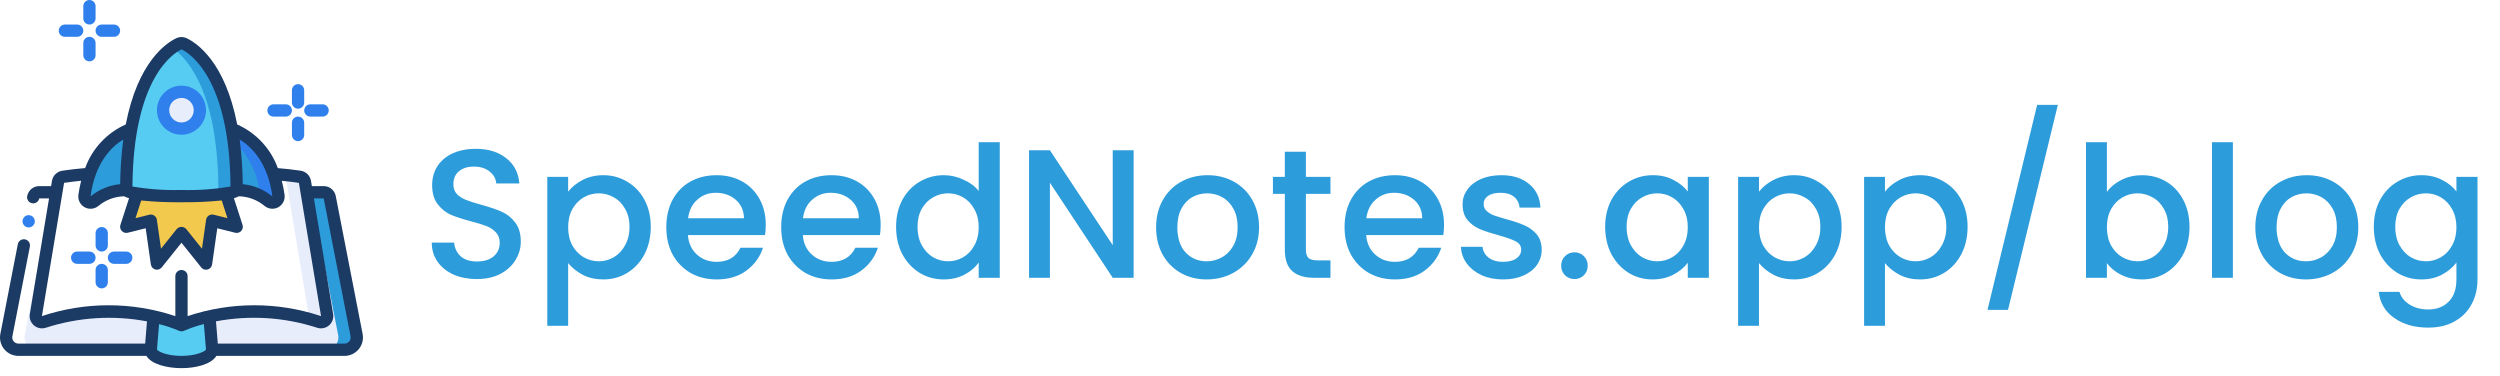 <svg width="279" height="42" viewBox="0 0 279 42" fill="none" xmlns="http://www.w3.org/2000/svg">
<path d="M17.137 35.306L16.829 39.032H2.059C1.649 39.033 1.26 38.851 0.999 38.535C0.738 38.22 0.632 37.804 0.71 37.402L3.709 22.008C3.771 21.687 4.052 21.454 4.38 21.454H6.284L4.003 35.163C3.966 35.398 4.053 35.635 4.233 35.791C4.412 35.947 4.659 35.999 4.887 35.93C8.842 34.638 13.071 34.422 17.137 35.306Z" fill="#E8EDFC"/>
<path d="M38.447 39.032H23.676L23.368 35.306C27.434 34.422 31.663 34.638 35.619 35.93C35.846 35.999 36.093 35.947 36.273 35.791C36.452 35.635 36.539 35.398 36.502 35.163L34.222 21.454H36.125C36.453 21.454 36.734 21.687 36.796 22.008L39.796 37.402C39.873 37.804 39.767 38.22 39.506 38.535C39.245 38.851 38.856 39.033 38.447 39.032Z" fill="#E8EDFC"/>
<path d="M39.796 37.402L36.796 22.008C36.734 21.687 36.453 21.454 36.125 21.454H34.222L34.227 21.481C34.486 21.541 34.688 21.747 34.742 22.008L37.741 37.402C37.819 37.804 37.713 38.22 37.452 38.535C37.191 38.851 36.802 39.033 36.392 39.032H38.447C38.856 39.033 39.245 38.851 39.506 38.535C39.767 38.22 39.873 37.804 39.796 37.402Z" fill="#2D9CDB"/>
<path d="M35.619 35.93C31.663 34.638 27.435 34.422 23.369 35.306C22.299 35.527 21.255 35.857 20.253 36.293C19.251 35.857 18.207 35.527 17.137 35.306C13.071 34.422 8.842 34.638 4.887 35.93C4.659 35.999 4.412 35.947 4.233 35.791C4.053 35.635 3.967 35.398 4.003 35.163L6.284 21.454L6.475 20.297C6.525 20.003 6.756 19.774 7.051 19.728C8.002 19.584 8.995 19.468 9.995 19.399L30.511 19.406C31.511 19.475 32.503 19.584 33.455 19.728C33.749 19.774 33.981 20.003 34.03 20.297L34.222 21.454L36.502 35.163C36.539 35.398 36.453 35.635 36.273 35.791C36.093 35.947 35.846 35.999 35.619 35.93Z" fill="white"/>
<path d="M36.502 35.163L34.222 21.454L34.03 20.296C33.981 20.003 33.749 19.774 33.455 19.728C32.503 19.584 31.51 19.475 30.51 19.406H28.456C29.456 19.475 30.449 19.584 31.401 19.728C31.695 19.774 31.927 20.003 31.976 20.296L32.167 21.454L34.448 35.163C34.47 35.303 34.446 35.447 34.379 35.574C34.79 35.681 35.201 35.797 35.617 35.93C35.844 36.001 36.092 35.949 36.273 35.792C36.453 35.636 36.539 35.398 36.502 35.163Z" fill="#E8EDFC"/>
<path d="M23.677 39.032C23.677 39.785 22.143 40.401 20.253 40.401C18.363 40.401 16.829 39.785 16.829 39.032L17.137 35.306C18.207 35.527 19.251 35.857 20.253 36.293C21.255 35.857 22.299 35.527 23.369 35.306L23.677 39.032Z" fill="#56CCF2"/>
<path d="M26.415 21.2C26.415 21.351 25.97 21.488 25.217 21.604C23.57 21.811 21.912 21.905 20.252 21.885C18.593 21.905 16.934 21.811 15.288 21.604C14.535 21.488 14.089 21.351 14.089 21.2C14.069 18.92 14.252 16.642 14.637 14.394C15.897 7.354 18.979 5.355 19.951 4.889C20.142 4.8 20.363 4.8 20.554 4.889C21.526 5.355 24.608 7.354 25.867 14.394C26.253 16.642 26.436 18.92 26.415 21.2Z" fill="#56CCF2"/>
<path d="M25.868 14.394C24.608 7.354 21.526 5.355 20.554 4.889C20.363 4.8 20.142 4.8 19.951 4.889C19.698 5.013 19.455 5.159 19.226 5.324C20.544 6.261 22.786 8.647 23.814 14.394C24.199 16.642 24.382 18.92 24.361 21.2C24.361 21.351 23.916 21.488 23.163 21.604C21.857 21.775 20.542 21.865 19.226 21.874C19.56 21.881 19.901 21.885 20.253 21.885C21.912 21.905 23.571 21.811 25.217 21.604C25.971 21.488 26.416 21.351 26.416 21.2C26.437 18.92 26.253 16.642 25.868 14.394Z" fill="#2D9CDB"/>
<path d="M20.253 14.353C21.387 14.353 22.307 13.433 22.307 12.298C22.307 11.164 21.387 10.244 20.253 10.244C19.118 10.244 18.198 11.164 18.198 12.298C18.198 13.433 19.118 14.353 20.253 14.353Z" fill="#E8EDFC"/>
<path d="M26.416 25.309L23.677 24.624L22.992 29.418L20.253 25.994L17.514 29.418L16.829 24.624L14.09 25.309L15.288 21.604C16.935 21.811 18.593 21.905 20.253 21.885C21.912 21.905 23.571 21.811 25.217 21.604L26.416 25.309Z" fill="#F2C94C"/>
<path d="M14.638 14.394C14.252 16.642 14.069 18.92 14.09 21.2C12.796 21.181 11.538 21.625 10.543 22.453C10.325 22.635 10.018 22.663 9.771 22.525C9.523 22.387 9.387 22.111 9.427 21.83C10.18 16.133 13.885 14.64 14.638 14.394Z" fill="#2D9CDB"/>
<path d="M31.079 21.83C31.119 22.111 30.983 22.387 30.735 22.525C30.488 22.663 30.181 22.635 29.963 22.453C28.968 21.625 27.71 21.181 26.416 21.2C26.437 18.92 26.254 16.642 25.868 14.394C26.621 14.64 30.326 16.133 31.079 21.83Z" fill="#2D9CDB"/>
<path d="M25.868 14.394C25.947 14.826 26.017 15.284 26.08 15.753C27.778 17.346 28.826 19.509 29.025 21.828C29.359 22.004 29.673 22.213 29.964 22.453C30.181 22.635 30.488 22.663 30.736 22.525C30.983 22.387 31.12 22.111 31.08 21.83C30.326 16.133 26.621 14.64 25.868 14.394Z" fill="#2F80ED"/>
<path d="M6.284 21.454H4.38C4.052 21.454 3.771 21.687 3.709 22.008L0.71 37.402C0.632 37.804 0.738 38.22 0.999 38.535C1.26 38.851 1.649 39.033 2.059 39.032H4.113C3.703 39.033 3.315 38.851 3.053 38.535C2.792 38.22 2.686 37.804 2.764 37.402L5.763 22.008C5.825 21.687 6.107 21.454 6.434 21.454" fill="white"/>
<path d="M2 27.248L3.046 21.869L4.391 22.13L3.345 27.51L2 27.248Z" fill="white"/>
<path d="M3.202 25.381C2.824 25.383 2.516 25.078 2.514 24.7C2.512 24.322 2.817 24.014 3.195 24.012H3.202C3.58 24.012 3.887 24.319 3.887 24.697C3.887 25.075 3.58 25.381 3.202 25.381Z" fill="#2F80ED"/>
<path d="M40.038 38.963C40.428 38.491 40.586 37.869 40.468 37.268L37.47 21.88C37.346 21.236 36.782 20.769 36.126 20.769H34.803L34.706 20.186C34.608 19.6 34.145 19.142 33.558 19.051C32.718 18.924 31.862 18.832 31.006 18.763C30.221 16.59 28.583 14.83 26.471 13.89C25.123 6.928 21.986 4.817 20.847 4.272C20.471 4.09 20.033 4.09 19.658 4.272C18.519 4.819 15.382 6.928 14.034 13.89C11.925 14.829 10.288 16.586 9.502 18.757C8.68 18.826 7.83 18.918 6.953 19.05C6.364 19.139 5.899 19.597 5.8 20.184L5.703 20.769H4.38C3.723 20.769 3.159 21.236 3.036 21.88C3.001 22.059 3.039 22.244 3.141 22.394C3.243 22.544 3.401 22.648 3.579 22.682C3.622 22.69 3.666 22.695 3.709 22.695C4.037 22.694 4.318 22.46 4.38 22.139H5.475L3.327 35.053C3.251 35.523 3.424 35.998 3.784 36.31C4.144 36.621 4.64 36.724 5.094 36.582C8.745 35.4 12.634 35.153 16.404 35.865L16.2 38.347H2.058C1.852 38.347 1.656 38.255 1.525 38.095C1.396 37.939 1.343 37.733 1.381 37.533L3.333 27.517C3.406 27.146 3.164 26.786 2.793 26.713C2.421 26.641 2.061 26.883 1.989 27.254L0.038 37.27C-0.079 37.873 0.079 38.497 0.471 38.971C0.862 39.444 1.444 39.718 2.058 39.716H16.338C16.905 40.652 18.628 41.086 20.253 41.086C21.86 41.086 23.566 40.662 24.15 39.716H38.447C39.063 39.717 39.647 39.44 40.038 38.963ZM36.125 22.14L39.124 37.533C39.162 37.733 39.11 37.939 38.98 38.095C38.849 38.255 38.654 38.347 38.447 38.347H24.307L24.102 35.861C27.874 35.15 31.765 35.398 35.417 36.584C35.871 36.724 36.366 36.619 36.724 36.307C37.083 35.995 37.254 35.52 37.178 35.05L35.031 22.139L36.125 22.14ZM30.398 21.927C29.459 21.147 28.308 20.669 27.093 20.553C27.078 18.885 26.962 17.219 26.745 15.565C28.014 16.341 29.897 18.109 30.398 21.927ZM25.384 24.346L23.842 23.96C23.654 23.913 23.455 23.948 23.294 24.056C23.134 24.164 23.026 24.335 22.999 24.527L22.538 27.754L20.788 25.566C20.653 25.411 20.458 25.322 20.253 25.322C20.048 25.322 19.853 25.411 19.718 25.566L17.968 27.757L17.507 24.53C17.479 24.339 17.372 24.168 17.211 24.059C17.05 23.951 16.851 23.916 16.663 23.963L15.121 24.349L15.76 22.374C17.253 22.526 18.753 22.591 20.253 22.57C21.753 22.59 23.253 22.524 24.745 22.371L25.384 24.346ZM20.257 5.507C21.161 5.94 25.631 8.705 25.726 20.814C23.919 21.123 22.085 21.253 20.253 21.2C18.42 21.253 16.586 21.123 14.779 20.813C14.874 8.705 19.345 5.94 20.257 5.507ZM13.76 15.565C13.543 17.219 13.427 18.885 13.412 20.553C12.199 20.668 11.048 21.144 10.107 21.919C10.608 18.107 12.492 16.341 13.76 15.565ZM4.678 35.275L7.152 20.406C7.806 20.307 8.438 20.234 9.058 20.172C8.924 20.689 8.821 21.213 8.749 21.741C8.672 22.302 8.947 22.852 9.442 23.127C9.937 23.401 10.55 23.342 10.984 22.979C11.791 22.311 12.799 21.933 13.846 21.905C14.023 21.997 14.21 22.069 14.402 22.12L13.439 25.099C13.362 25.335 13.42 25.595 13.59 25.777C13.759 25.958 14.014 26.034 14.255 25.974L16.258 25.473L16.836 29.513C16.875 29.784 17.07 30.005 17.334 30.077C17.597 30.148 17.878 30.057 18.048 29.843L20.253 27.09L22.457 29.845C22.587 30.008 22.784 30.102 22.992 30.102C23.053 30.102 23.113 30.094 23.172 30.078C23.436 30.006 23.631 29.785 23.67 29.515L24.247 25.475L26.25 25.975C26.491 26.035 26.746 25.96 26.916 25.778C27.085 25.596 27.143 25.337 27.067 25.1L26.103 22.118C26.296 22.067 26.482 21.994 26.659 21.903C27.707 21.931 28.715 22.31 29.522 22.978C29.956 23.341 30.568 23.399 31.063 23.125C31.558 22.851 31.834 22.301 31.757 21.741C31.685 21.214 31.583 20.692 31.449 20.177C32.089 20.239 32.727 20.314 33.356 20.409L35.828 35.278C30.996 33.664 25.77 33.664 20.938 35.278V30.814C20.938 30.436 20.631 30.13 20.253 30.13C19.875 30.13 19.569 30.436 19.569 30.814V35.281C14.737 33.665 9.511 33.663 4.678 35.275ZM20.253 39.716C18.603 39.716 17.657 39.229 17.518 39.012L17.753 36.17C18.506 36.358 19.243 36.605 19.957 36.909C20.049 36.953 20.15 36.977 20.253 36.977C20.355 36.977 20.457 36.954 20.549 36.909C21.262 36.603 21.999 36.354 22.752 36.166L22.988 39.011C22.849 39.229 21.902 39.716 20.253 39.716Z" fill="#1B3A64"/>
<path d="M20.253 15.037C21.765 15.037 22.992 13.811 22.992 12.298C22.992 10.786 21.765 9.559 20.253 9.559C18.74 9.559 17.514 10.786 17.514 12.298C17.514 13.811 18.74 15.037 20.253 15.037ZM20.253 10.929C21.009 10.929 21.622 11.542 21.622 12.298C21.622 13.055 21.009 13.668 20.253 13.668C19.496 13.668 18.883 13.055 18.883 12.298C18.883 11.542 19.496 10.929 20.253 10.929Z" fill="#2F80ED"/>
<path d="M9.982 0C9.603 0 9.297 0.307 9.297 0.685V2.054C9.297 2.432 9.603 2.739 9.982 2.739C10.36 2.739 10.666 2.432 10.666 2.054V0.685C10.666 0.307 10.36 0 9.982 0Z" fill="#2F80ED"/>
<path d="M9.297 6.163C9.297 6.541 9.603 6.848 9.982 6.848C10.36 6.848 10.666 6.541 10.666 6.163V4.793C10.666 4.415 10.36 4.109 9.982 4.109C9.603 4.109 9.297 4.415 9.297 4.793V6.163Z" fill="#2F80ED"/>
<path d="M11.351 4.109H12.72C13.098 4.109 13.405 3.802 13.405 3.424C13.405 3.046 13.098 2.739 12.72 2.739H11.351C10.973 2.739 10.666 3.046 10.666 3.424C10.666 3.802 10.973 4.109 11.351 4.109Z" fill="#2F80ED"/>
<path d="M8.612 2.739H7.242C6.864 2.739 6.558 3.046 6.558 3.424C6.558 3.802 6.864 4.109 7.242 4.109H8.612C8.99 4.109 9.297 3.802 9.297 3.424C9.297 3.046 8.99 2.739 8.612 2.739Z" fill="#2F80ED"/>
<path d="M33.263 9.391C32.885 9.391 32.578 9.698 32.578 10.076V11.445C32.578 11.823 32.885 12.13 33.263 12.13C33.641 12.13 33.948 11.823 33.948 11.445V10.076C33.948 9.698 33.641 9.391 33.263 9.391Z" fill="#2F80ED"/>
<path d="M32.578 15.065C32.578 15.443 32.885 15.75 33.263 15.75C33.641 15.75 33.948 15.443 33.948 15.065V13.695C33.948 13.317 33.641 13.011 33.263 13.011C32.885 13.011 32.578 13.317 32.578 13.695V15.065Z" fill="#2F80ED"/>
<path d="M34.633 13.011H36.002C36.381 13.011 36.687 12.704 36.687 12.326C36.687 11.948 36.381 11.641 36.002 11.641H34.633C34.255 11.641 33.948 11.948 33.948 12.326C33.948 12.704 34.255 13.011 34.633 13.011Z" fill="#2F80ED"/>
<path d="M31.894 11.641H30.525C30.146 11.641 29.84 11.948 29.84 12.326C29.84 12.704 30.146 13.011 30.525 13.011H31.894C32.272 13.011 32.579 12.704 32.579 12.326C32.579 11.948 32.272 11.641 31.894 11.641Z" fill="#2F80ED"/>
<path d="M11.351 28.075C11.729 28.075 12.036 27.769 12.036 27.391V26.021C12.036 25.643 11.729 25.336 11.351 25.336C10.973 25.336 10.666 25.643 10.666 26.021V27.391C10.666 27.769 10.973 28.075 11.351 28.075Z" fill="#2F80ED"/>
<path d="M11.351 29.445C10.973 29.445 10.666 29.752 10.666 30.13V31.499C10.666 31.877 10.973 32.184 11.351 32.184C11.729 32.184 12.036 31.877 12.036 31.499V30.13C12.036 29.752 11.729 29.445 11.351 29.445Z" fill="#2F80ED"/>
<path d="M14.089 28.075H12.72C12.342 28.075 12.035 28.382 12.035 28.76C12.035 29.138 12.342 29.445 12.72 29.445H14.089C14.468 29.445 14.774 29.138 14.774 28.76C14.774 28.382 14.468 28.075 14.089 28.075Z" fill="#2F80ED"/>
<path d="M9.981 28.075H8.612C8.233 28.075 7.927 28.382 7.927 28.76C7.927 29.138 8.233 29.445 8.612 29.445H9.981C10.359 29.445 10.666 29.138 10.666 28.76C10.666 28.382 10.359 28.075 9.981 28.075Z" fill="#2F80ED"/>
<g filter="url(#filter0_d)">
<path d="M53.215 31.143C52.261 31.143 51.402 30.98 50.639 30.652C49.876 30.312 49.276 29.835 48.84 29.221C48.404 28.608 48.186 27.893 48.186 27.075H50.68C50.734 27.688 50.973 28.192 51.395 28.588C51.831 28.983 52.438 29.18 53.215 29.18C54.019 29.18 54.646 28.99 55.096 28.608C55.545 28.213 55.77 27.709 55.77 27.095C55.77 26.618 55.627 26.23 55.341 25.93C55.068 25.63 54.721 25.398 54.298 25.235C53.889 25.071 53.317 24.894 52.581 24.703C51.654 24.458 50.898 24.213 50.312 23.967C49.739 23.708 49.249 23.313 48.84 22.782C48.431 22.25 48.227 21.541 48.227 20.655C48.227 19.838 48.431 19.122 48.84 18.509C49.249 17.896 49.821 17.425 50.557 17.098C51.293 16.771 52.145 16.608 53.113 16.608C54.489 16.608 55.614 16.955 56.486 17.65C57.372 18.332 57.862 19.272 57.958 20.471H55.382C55.341 19.954 55.096 19.511 54.646 19.143C54.196 18.775 53.603 18.591 52.867 18.591C52.2 18.591 51.654 18.761 51.232 19.102C50.809 19.442 50.598 19.933 50.598 20.574C50.598 21.01 50.728 21.371 50.986 21.657C51.259 21.93 51.6 22.148 52.009 22.311C52.418 22.475 52.976 22.652 53.685 22.843C54.626 23.102 55.389 23.361 55.975 23.62C56.575 23.879 57.079 24.281 57.488 24.826C57.91 25.358 58.121 26.073 58.121 26.973C58.121 27.695 57.924 28.376 57.529 29.017C57.147 29.657 56.581 30.175 55.832 30.571C55.096 30.952 54.223 31.143 53.215 31.143ZM63.406 21.392C63.802 20.874 64.34 20.437 65.021 20.083C65.703 19.729 66.473 19.552 67.332 19.552C68.313 19.552 69.206 19.797 70.01 20.288C70.828 20.765 71.468 21.439 71.931 22.311C72.395 23.184 72.626 24.185 72.626 25.317C72.626 26.448 72.395 27.463 71.931 28.363C71.468 29.249 70.828 29.944 70.01 30.448C69.206 30.939 68.313 31.184 67.332 31.184C66.473 31.184 65.71 31.014 65.042 30.673C64.374 30.319 63.829 29.882 63.406 29.364V36.356H61.076V19.735H63.406V21.392ZM70.255 25.317C70.255 24.54 70.091 23.872 69.764 23.313C69.451 22.741 69.028 22.311 68.497 22.025C67.979 21.725 67.42 21.576 66.82 21.576C66.234 21.576 65.676 21.725 65.144 22.025C64.626 22.325 64.204 22.761 63.877 23.334C63.563 23.906 63.406 24.581 63.406 25.358C63.406 26.134 63.563 26.816 63.877 27.402C64.204 27.974 64.626 28.41 65.144 28.71C65.676 29.01 66.234 29.16 66.82 29.16C67.42 29.16 67.979 29.01 68.497 28.71C69.028 28.397 69.451 27.947 69.764 27.361C70.091 26.775 70.255 26.093 70.255 25.317ZM85.46 25.092C85.46 25.514 85.433 25.896 85.378 26.237H76.771C76.839 27.136 77.173 27.858 77.773 28.404C78.373 28.949 79.109 29.221 79.981 29.221C81.235 29.221 82.121 28.697 82.638 27.647H85.153C84.812 28.683 84.192 29.535 83.293 30.203C82.407 30.857 81.303 31.184 79.981 31.184C78.904 31.184 77.936 30.945 77.078 30.468C76.233 29.978 75.565 29.296 75.074 28.424C74.597 27.538 74.359 26.516 74.359 25.358C74.359 24.199 74.591 23.184 75.054 22.311C75.531 21.425 76.192 20.744 77.037 20.267C77.896 19.79 78.877 19.552 79.981 19.552C81.044 19.552 81.991 19.783 82.823 20.247C83.654 20.71 84.301 21.364 84.765 22.209C85.228 23.041 85.46 24.001 85.46 25.092ZM83.027 24.356C83.013 23.497 82.707 22.809 82.107 22.291C81.507 21.773 80.764 21.514 79.879 21.514C79.075 21.514 78.386 21.773 77.814 22.291C77.241 22.795 76.901 23.483 76.792 24.356H83.027ZM98.282 25.092C98.282 25.514 98.254 25.896 98.2 26.237H89.593C89.661 27.136 89.995 27.858 90.595 28.404C91.195 28.949 91.931 29.221 92.803 29.221C94.057 29.221 94.943 28.697 95.46 27.647H97.975C97.634 28.683 97.014 29.535 96.115 30.203C95.229 30.857 94.125 31.184 92.803 31.184C91.726 31.184 90.758 30.945 89.9 30.468C89.055 29.978 88.387 29.296 87.896 28.424C87.419 27.538 87.181 26.516 87.181 25.358C87.181 24.199 87.412 23.184 87.876 22.311C88.353 21.425 89.014 20.744 89.859 20.267C90.718 19.79 91.699 19.552 92.803 19.552C93.866 19.552 94.813 19.783 95.644 20.247C96.476 20.71 97.123 21.364 97.587 22.209C98.05 23.041 98.282 24.001 98.282 25.092ZM95.849 24.356C95.835 23.497 95.529 22.809 94.929 22.291C94.329 21.773 93.587 21.514 92.701 21.514C91.897 21.514 91.208 21.773 90.636 22.291C90.063 22.795 89.723 23.483 89.614 24.356H95.849ZM100.003 25.317C100.003 24.185 100.235 23.184 100.698 22.311C101.175 21.439 101.816 20.765 102.62 20.288C103.437 19.797 104.344 19.552 105.339 19.552C106.075 19.552 106.797 19.715 107.506 20.042C108.228 20.356 108.8 20.778 109.223 21.31V15.872H111.574V31H109.223V29.303C108.841 29.848 108.31 30.298 107.628 30.652C106.961 31.007 106.19 31.184 105.318 31.184C104.337 31.184 103.437 30.939 102.62 30.448C101.816 29.944 101.175 29.249 100.698 28.363C100.235 27.463 100.003 26.448 100.003 25.317ZM109.223 25.358C109.223 24.581 109.059 23.906 108.732 23.334C108.419 22.761 108.003 22.325 107.485 22.025C106.967 21.725 106.409 21.576 105.809 21.576C105.209 21.576 104.65 21.725 104.132 22.025C103.615 22.311 103.192 22.741 102.865 23.313C102.552 23.872 102.395 24.54 102.395 25.317C102.395 26.093 102.552 26.775 102.865 27.361C103.192 27.947 103.615 28.397 104.132 28.71C104.664 29.01 105.223 29.16 105.809 29.16C106.409 29.16 106.967 29.01 107.485 28.71C108.003 28.41 108.419 27.974 108.732 27.402C109.059 26.816 109.223 26.134 109.223 25.358ZM126.513 31H124.182L117.17 20.39V31H114.84V16.771H117.17L124.182 27.361V16.771H126.513V31ZM134.664 31.184C133.601 31.184 132.64 30.945 131.781 30.468C130.923 29.978 130.248 29.296 129.757 28.424C129.267 27.538 129.021 26.516 129.021 25.358C129.021 24.213 129.274 23.197 129.778 22.311C130.282 21.425 130.97 20.744 131.843 20.267C132.715 19.79 133.689 19.552 134.766 19.552C135.843 19.552 136.817 19.79 137.69 20.267C138.562 20.744 139.25 21.425 139.754 22.311C140.259 23.197 140.511 24.213 140.511 25.358C140.511 26.502 140.252 27.518 139.734 28.404C139.216 29.29 138.507 29.978 137.608 30.468C136.722 30.945 135.741 31.184 134.664 31.184ZM134.664 29.16C135.264 29.16 135.822 29.017 136.34 28.731C136.872 28.445 137.301 28.015 137.628 27.443C137.955 26.87 138.119 26.175 138.119 25.358C138.119 24.54 137.962 23.852 137.649 23.293C137.335 22.72 136.92 22.291 136.402 22.005C135.884 21.719 135.325 21.576 134.725 21.576C134.126 21.576 133.567 21.719 133.049 22.005C132.545 22.291 132.143 22.72 131.843 23.293C131.543 23.852 131.393 24.54 131.393 25.358C131.393 26.57 131.7 27.511 132.313 28.179C132.94 28.833 133.723 29.16 134.664 29.16ZM145.738 21.637V27.872C145.738 28.295 145.834 28.601 146.024 28.792C146.229 28.969 146.57 29.058 147.047 29.058H148.478V31H146.638C145.588 31 144.784 30.755 144.225 30.264C143.667 29.773 143.387 28.976 143.387 27.872V21.637H142.058V19.735H143.387V16.935H145.738V19.735H148.478V21.637H145.738ZM161.154 25.092C161.154 25.514 161.127 25.896 161.072 26.237H152.466C152.534 27.136 152.868 27.858 153.467 28.404C154.067 28.949 154.803 29.221 155.675 29.221C156.929 29.221 157.815 28.697 158.333 27.647H160.847C160.507 28.683 159.887 29.535 158.987 30.203C158.101 30.857 156.997 31.184 155.675 31.184C154.599 31.184 153.631 30.945 152.772 30.468C151.927 29.978 151.259 29.296 150.769 28.424C150.292 27.538 150.053 26.516 150.053 25.358C150.053 24.199 150.285 23.184 150.748 22.311C151.225 21.425 151.886 20.744 152.731 20.267C153.59 19.79 154.571 19.552 155.675 19.552C156.738 19.552 157.686 19.783 158.517 20.247C159.348 20.71 159.996 21.364 160.459 22.209C160.922 23.041 161.154 24.001 161.154 25.092ZM158.721 24.356C158.708 23.497 158.401 22.809 157.801 22.291C157.202 21.773 156.459 21.514 155.573 21.514C154.769 21.514 154.081 21.773 153.508 22.291C152.936 22.795 152.595 23.483 152.486 24.356H158.721ZM167.741 31.184C166.855 31.184 166.058 31.027 165.349 30.714C164.654 30.387 164.102 29.951 163.693 29.405C163.284 28.847 163.066 28.227 163.039 27.545H165.451C165.492 28.022 165.717 28.424 166.126 28.751C166.548 29.065 167.073 29.221 167.7 29.221C168.354 29.221 168.858 29.099 169.213 28.853C169.581 28.595 169.765 28.267 169.765 27.872C169.765 27.45 169.56 27.136 169.151 26.932C168.756 26.727 168.122 26.502 167.25 26.257C166.405 26.025 165.717 25.8 165.185 25.582C164.654 25.364 164.19 25.03 163.795 24.581C163.414 24.131 163.223 23.538 163.223 22.802C163.223 22.202 163.4 21.657 163.754 21.167C164.109 20.662 164.613 20.267 165.267 19.981C165.935 19.695 166.698 19.552 167.557 19.552C168.838 19.552 169.867 19.879 170.644 20.533C171.434 21.173 171.857 22.052 171.911 23.17H169.581C169.54 22.666 169.335 22.264 168.967 21.964C168.599 21.664 168.102 21.514 167.475 21.514C166.862 21.514 166.392 21.63 166.064 21.862C165.737 22.093 165.574 22.4 165.574 22.782C165.574 23.081 165.683 23.334 165.901 23.538C166.119 23.742 166.385 23.906 166.698 24.029C167.012 24.138 167.475 24.281 168.088 24.458C168.906 24.676 169.574 24.901 170.092 25.133C170.623 25.351 171.08 25.678 171.462 26.114C171.843 26.55 172.041 27.129 172.054 27.852C172.054 28.492 171.877 29.065 171.523 29.569C171.169 30.073 170.664 30.468 170.01 30.755C169.37 31.041 168.613 31.184 167.741 31.184ZM175.718 31.143C175.295 31.143 174.941 31 174.654 30.714C174.368 30.428 174.225 30.073 174.225 29.651C174.225 29.228 174.368 28.874 174.654 28.588C174.941 28.301 175.295 28.158 175.718 28.158C176.126 28.158 176.474 28.301 176.76 28.588C177.046 28.874 177.19 29.228 177.19 29.651C177.19 30.073 177.046 30.428 176.76 30.714C176.474 31 176.126 31.143 175.718 31.143ZM179.136 25.317C179.136 24.185 179.368 23.184 179.831 22.311C180.308 21.439 180.949 20.765 181.753 20.288C182.571 19.797 183.47 19.552 184.451 19.552C185.337 19.552 186.107 19.729 186.761 20.083C187.429 20.424 187.961 20.853 188.356 21.371V19.735H190.707V31H188.356V29.324C187.961 29.855 187.422 30.298 186.741 30.652C186.06 31.007 185.283 31.184 184.41 31.184C183.443 31.184 182.557 30.939 181.753 30.448C180.949 29.944 180.308 29.249 179.831 28.363C179.368 27.463 179.136 26.448 179.136 25.317ZM188.356 25.358C188.356 24.581 188.193 23.906 187.865 23.334C187.552 22.761 187.136 22.325 186.618 22.025C186.1 21.725 185.542 21.576 184.942 21.576C184.342 21.576 183.784 21.725 183.266 22.025C182.748 22.311 182.325 22.741 181.998 23.313C181.685 23.872 181.528 24.54 181.528 25.317C181.528 26.093 181.685 26.775 181.998 27.361C182.325 27.947 182.748 28.397 183.266 28.71C183.797 29.01 184.356 29.16 184.942 29.16C185.542 29.16 186.1 29.01 186.618 28.71C187.136 28.41 187.552 27.974 187.865 27.402C188.193 26.816 188.356 26.134 188.356 25.358ZM196.303 21.392C196.699 20.874 197.237 20.437 197.918 20.083C198.6 19.729 199.37 19.552 200.228 19.552C201.21 19.552 202.102 19.797 202.907 20.288C203.724 20.765 204.365 21.439 204.828 22.311C205.292 23.184 205.523 24.185 205.523 25.317C205.523 26.448 205.292 27.463 204.828 28.363C204.365 29.249 203.724 29.944 202.907 30.448C202.102 30.939 201.21 31.184 200.228 31.184C199.37 31.184 198.607 31.014 197.939 30.673C197.271 30.319 196.726 29.882 196.303 29.364V36.356H193.973V19.735H196.303V21.392ZM203.152 25.317C203.152 24.54 202.988 23.872 202.661 23.313C202.348 22.741 201.925 22.311 201.394 22.025C200.876 21.725 200.317 21.576 199.717 21.576C199.131 21.576 198.573 21.725 198.041 22.025C197.523 22.325 197.101 22.761 196.773 23.334C196.46 23.906 196.303 24.581 196.303 25.358C196.303 26.134 196.46 26.816 196.773 27.402C197.101 27.974 197.523 28.41 198.041 28.71C198.573 29.01 199.131 29.16 199.717 29.16C200.317 29.16 200.876 29.01 201.394 28.71C201.925 28.397 202.348 27.947 202.661 27.361C202.988 26.775 203.152 26.093 203.152 25.317ZM210.363 21.392C210.758 20.874 211.297 20.437 211.978 20.083C212.66 19.729 213.43 19.552 214.288 19.552C215.27 19.552 216.162 19.797 216.966 20.288C217.784 20.765 218.425 21.439 218.888 22.311C219.352 23.184 219.583 24.185 219.583 25.317C219.583 26.448 219.352 27.463 218.888 28.363C218.425 29.249 217.784 29.944 216.966 30.448C216.162 30.939 215.27 31.184 214.288 31.184C213.43 31.184 212.666 31.014 211.999 30.673C211.331 30.319 210.786 29.882 210.363 29.364V36.356H208.033V19.735H210.363V21.392ZM217.212 25.317C217.212 24.54 217.048 23.872 216.721 23.313C216.408 22.741 215.985 22.311 215.454 22.025C214.936 21.725 214.377 21.576 213.777 21.576C213.191 21.576 212.632 21.725 212.101 22.025C211.583 22.325 211.16 22.761 210.833 23.334C210.52 23.906 210.363 24.581 210.363 25.358C210.363 26.134 210.52 26.816 210.833 27.402C211.16 27.974 211.583 28.41 212.101 28.71C212.632 29.01 213.191 29.16 213.777 29.16C214.377 29.16 214.936 29.01 215.454 28.71C215.985 28.397 216.408 27.947 216.721 27.361C217.048 26.775 217.212 26.093 217.212 25.317ZM229.657 11.701L224.096 34.578H221.806L227.346 11.701H229.657ZM235.129 21.412C235.524 20.867 236.062 20.424 236.744 20.083C237.439 19.729 238.209 19.552 239.054 19.552C240.049 19.552 240.948 19.79 241.752 20.267C242.557 20.744 243.19 21.425 243.654 22.311C244.117 23.184 244.349 24.185 244.349 25.317C244.349 26.448 244.117 27.463 243.654 28.363C243.19 29.249 242.55 29.944 241.732 30.448C240.928 30.939 240.035 31.184 239.054 31.184C238.182 31.184 237.405 31.014 236.723 30.673C236.056 30.332 235.524 29.896 235.129 29.364V31H232.798V15.872H235.129V21.412ZM241.977 25.317C241.977 24.54 241.814 23.872 241.487 23.313C241.173 22.741 240.751 22.311 240.219 22.025C239.701 21.725 239.143 21.576 238.543 21.576C237.957 21.576 237.398 21.725 236.866 22.025C236.349 22.325 235.926 22.761 235.599 23.334C235.285 23.906 235.129 24.581 235.129 25.358C235.129 26.134 235.285 26.816 235.599 27.402C235.926 27.974 236.349 28.41 236.866 28.71C237.398 29.01 237.957 29.16 238.543 29.16C239.143 29.16 239.701 29.01 240.219 28.71C240.751 28.397 241.173 27.947 241.487 27.361C241.814 26.775 241.977 26.093 241.977 25.317ZM249.189 15.872V31H246.858V15.872H249.189ZM257.339 31.184C256.276 31.184 255.315 30.945 254.456 30.468C253.598 29.978 252.923 29.296 252.432 28.424C251.942 27.538 251.696 26.516 251.696 25.358C251.696 24.213 251.949 23.197 252.453 22.311C252.957 21.425 253.645 20.744 254.518 20.267C255.39 19.79 256.364 19.552 257.441 19.552C258.518 19.552 259.492 19.79 260.365 20.267C261.237 20.744 261.925 21.425 262.429 22.311C262.934 23.197 263.186 24.213 263.186 25.358C263.186 26.502 262.927 27.518 262.409 28.404C261.891 29.29 261.182 29.978 260.283 30.468C259.397 30.945 258.416 31.184 257.339 31.184ZM257.339 29.16C257.939 29.16 258.497 29.017 259.015 28.731C259.547 28.445 259.976 28.015 260.303 27.443C260.63 26.87 260.794 26.175 260.794 25.358C260.794 24.54 260.637 23.852 260.324 23.293C260.01 22.72 259.595 22.291 259.077 22.005C258.559 21.719 258 21.576 257.4 21.576C256.801 21.576 256.242 21.719 255.724 22.005C255.22 22.291 254.818 22.72 254.518 23.293C254.218 23.852 254.068 24.54 254.068 25.358C254.068 26.57 254.375 27.511 254.988 28.179C255.615 28.833 256.398 29.16 257.339 29.16ZM270.233 19.552C271.105 19.552 271.875 19.729 272.543 20.083C273.224 20.424 273.756 20.853 274.137 21.371V19.735H276.488V31.184C276.488 32.22 276.27 33.14 275.834 33.944C275.398 34.762 274.764 35.402 273.933 35.866C273.115 36.329 272.134 36.561 270.989 36.561C269.463 36.561 268.195 36.2 267.187 35.477C266.178 34.769 265.606 33.801 265.469 32.574H267.779C267.957 33.16 268.331 33.63 268.904 33.985C269.49 34.353 270.185 34.537 270.989 34.537C271.929 34.537 272.686 34.251 273.258 33.678C273.844 33.106 274.137 32.274 274.137 31.184V29.303C273.742 29.835 273.204 30.285 272.522 30.652C271.855 31.007 271.091 31.184 270.233 31.184C269.251 31.184 268.352 30.939 267.534 30.448C266.73 29.944 266.089 29.249 265.612 28.363C265.149 27.463 264.917 26.448 264.917 25.317C264.917 24.185 265.149 23.184 265.612 22.311C266.089 21.439 266.73 20.765 267.534 20.288C268.352 19.797 269.251 19.552 270.233 19.552ZM274.137 25.358C274.137 24.581 273.974 23.906 273.647 23.334C273.333 22.761 272.918 22.325 272.4 22.025C271.882 21.725 271.323 21.576 270.723 21.576C270.124 21.576 269.565 21.725 269.047 22.025C268.529 22.311 268.107 22.741 267.779 23.313C267.466 23.872 267.309 24.54 267.309 25.317C267.309 26.093 267.466 26.775 267.779 27.361C268.107 27.947 268.529 28.397 269.047 28.71C269.578 29.01 270.137 29.16 270.723 29.16C271.323 29.16 271.882 29.01 272.4 28.71C272.918 28.41 273.333 27.974 273.647 27.402C273.974 26.816 274.137 26.134 274.137 25.358Z" fill="#2D9CDB"/>
</g>
<defs>
<filter id="filter0_d" x="46.185" y="9.701" width="232.303" height="28.86" filterUnits="userSpaceOnUse" color-interpolation-filters="sRGB">
<feFlood flood-opacity="0" result="BackgroundImageFix"/>
<feColorMatrix in="SourceAlpha" type="matrix" values="0 0 0 0 0 0 0 0 0 0 0 0 0 0 0 0 0 0 127 0"/>
<feOffset/>
<feGaussianBlur stdDeviation="1"/>
<feColorMatrix type="matrix" values="0 0 0 0 0 0 0 0 0 0 0 0 0 0 0 0 0 0 0.12 0"/>
<feBlend mode="normal" in2="BackgroundImageFix" result="effect1_dropShadow"/>
<feBlend mode="normal" in="SourceGraphic" in2="effect1_dropShadow" result="shape"/>
</filter>
</defs>
</svg>
